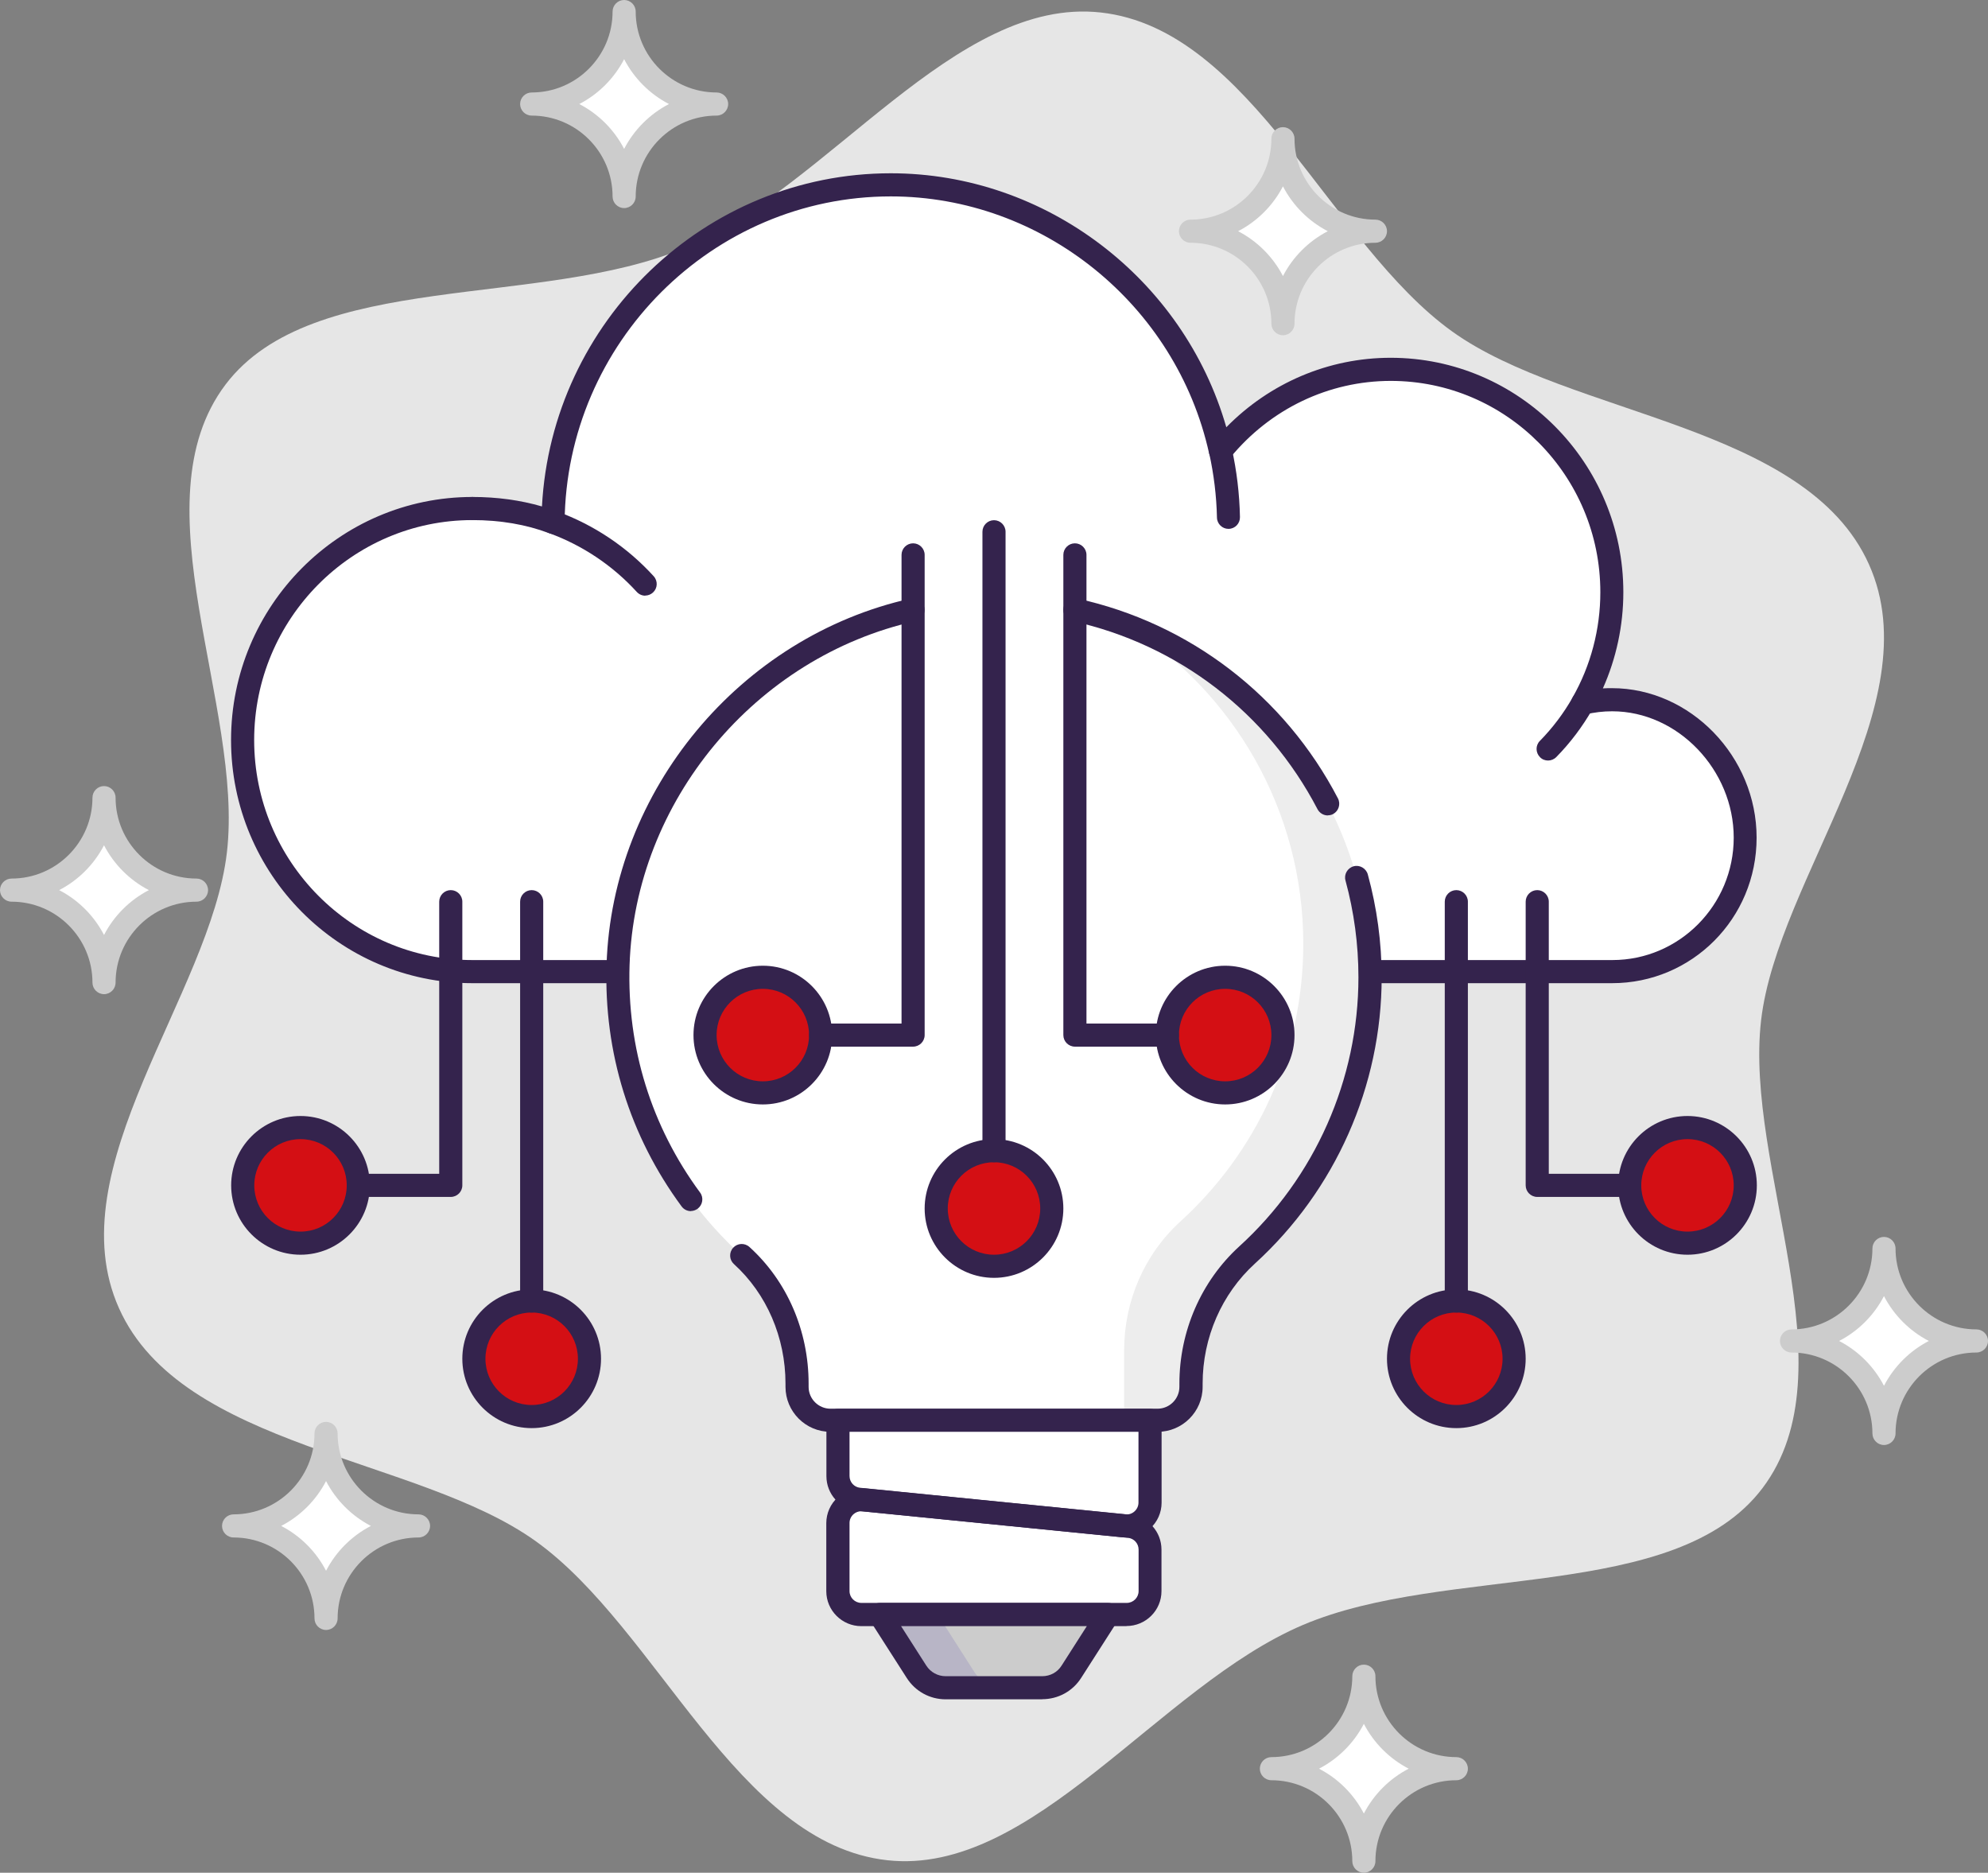 <?xml version="1.0" encoding="UTF-8"?>
<svg id="Ebene_2" data-name="Ebene 2" xmlns="http://www.w3.org/2000/svg" viewBox="0 0 172 162">
  <rect x="0" y="0" width="172" height="162" fill="#808080" stroke="none"/>
  <g id="Layer_1" data-name="Layer 1">
    <g>
      <path d="M152.37,88.25c1.43-12.28,14.78-27.29,9.33-39.43-5.44-12.14-25.83-12.81-36.05-20.14-10.55-7.56-17.41-26.17-30.42-27.6-12.61-1.39-23.48,15.05-35.95,20.35-12.47,5.3-32.25,1.89-39.77,11.84-7.76,10.27,1.6,27.81.12,40.48-1.43,12.28-14.78,27.29-9.33,39.43,5.44,12.14,25.83,12.81,36.05,20.14,10.55,7.56,17.41,26.17,30.42,27.6,12.61,1.39,23.48-15.05,35.95-20.35,12.47-5.3,32.25-1.89,39.77-11.84,7.76-10.27-1.6-27.81-.12-40.48Z" style="fill: #e6e6e6; stroke-width: 0px;"/>
      <path d="M139.48,60.53c-.89,0-1.71.1-2.54.3,1.61-2.83,2.53-6.1,2.53-9.59,0-10.65-8.57-19.28-19.13-19.28-5.94,0-11.16,2.73-14.67,7.01l-.06.04c-2.91-13.17-14.57-23.01-28.52-23.01-16.05,0-29.08,13.05-29.22,29.19l-.03.06c-2.16-.81-4.5-1.26-6.95-1.26-10.98,0-19.88,8.97-19.88,20.03s8.9,20.03,19.88,20.03h98.62c6.35,0,11.5-5.19,11.5-11.59s-5.17-11.93-11.52-11.93Z" style="fill: #fff; stroke-width: 0px;"/>
      <path d="M136.6,61.38c-1.15,1.98-2.49,3.36-2.65,3.4,1.61-2.83,3.24-15.36-5.32-22.54-6.97-5.85-19.26-6.41-22.77-2.13-.17-.86-.26-1.19-.29-1.23-5.2-6.55-13.9-14.4-27.57-14.42-14.31-.02-25.83,6.69-30.07,20.75l-.07-.03c-2.16-.81-12.62.18-18.33,8.96-8.35,12.84.37,29.9,11.35,29.9h96.62c1.84,0,10.64-4.38,8.55-13.97-1.85-8.47-8.78-8.83-9.45-8.7Z" style="fill: #fff; stroke-width: 0px;"/>
      <path d="M53.46,85.05h-12.59c-11.51,0-20.88-9.43-20.88-21.03s9.37-21.03,20.88-21.03c.55,0,1,.45,1,1s-.45,1-1,1c-10.41,0-18.88,8.54-18.88,19.03s8.47,19.03,18.88,19.03h12.59c.55,0,1,.45,1,1s-.45,1-1,1Z" style="fill: #34234d; stroke-width: 0px;"/>
      <path d="M139.5,85.05h-20.96c-.55,0-1-.45-1-1s.45-1,1-1h20.96c5.79,0,10.5-4.75,10.5-10.59s-4.82-10.93-10.52-10.93c-.79,0-1.52.09-2.32.27-.39.09-.79-.06-1.03-.38-.24-.32-.26-.75-.07-1.09,1.57-2.75,2.4-5.9,2.4-9.1,0-10.08-8.13-18.28-18.13-18.28-5.37,0-10.43,2.42-13.9,6.65-.08.09-.17.17-.27.23-.28.16-.65.2-.94.07-.29-.13-.54-.37-.61-.68-2.85-12.88-14.43-22.23-27.54-22.23-15.42,0-28.09,12.65-28.22,28.2,0,.33-.16.63-.43.82-.27.19-.61.23-.92.11-1.99-.75-4.22-1.13-6.63-1.13-.55,0-1-.45-1-1s.45-1,1-1c2.14,0,4.16.28,6.02.82.85-16.01,14.12-28.82,30.18-28.82,13.42,0,25.34,9.13,29.03,21.97,3.77-3.84,8.85-6.01,14.22-6.01,11.1,0,20.13,9.1,20.13,20.28,0,2.88-.61,5.72-1.77,8.32.26-.02.52-.02.78-.02,6.79,0,12.52,5.92,12.52,12.93s-5.61,12.59-12.5,12.59Z" style="fill: #34234d; stroke-width: 0px;"/>
      <path d="M106.29,45.75c-.54,0-.99-.43-1-.98-.04-1.87-.27-3.74-.67-5.55-.12-.54.22-1.07.76-1.19.53-.12,1.07.22,1.19.76.43,1.93.67,3.93.71,5.94.01.55-.42,1.01-.98,1.02h-.02Z" style="fill: #34234d; stroke-width: 0px;"/>
      <path d="M133.94,65.79c-.25,0-.51-.09-.7-.29-.39-.39-.4-1.02-.01-1.41,1.1-1.12,2.05-2.38,2.83-3.75.27-.48.88-.65,1.36-.37.48.27.65.88.37,1.36-.87,1.52-1.92,2.92-3.14,4.16-.2.2-.46.3-.71.3Z" style="fill: #34234d; stroke-width: 0px;"/>
      <path d="M55.83,51.53c-.27,0-.54-.11-.74-.33-2.08-2.28-4.7-4.03-7.58-5.08-.52-.19-.79-.76-.6-1.28.19-.52.76-.78,1.28-.6,3.18,1.15,6.08,3.09,8.37,5.61.37.41.34,1.04-.07,1.41-.19.17-.43.26-.67.26Z" style="fill: #34234d; stroke-width: 0px;"/>
      <path d="M53.48,83.47c.54-16.69,14.07-30.53,30.74-31.42,18.78-1,34.32,13.93,34.32,32.49,0,9.53-4.11,18.08-10.64,24.02-3.12,2.84-4.86,6.9-4.86,11.13v.28c0,1.6-1.29,2.89-2.89,2.89h-28.3c-1.6,0-2.89-1.29-2.89-2.89v-.28c0-4.2-1.68-8.26-4.79-11.08-6.81-6.17-11-15.16-10.68-25.15Z" style="fill: #fff; stroke-width: 0px;"/>
      <path d="M97.55,54.11c9.13,5.76,15.21,15.94,15.21,27.54,0,9.53-4.11,18.08-10.64,24.02-3.12,2.84-4.86,6.9-4.86,11.13v6.07h2.89c1.6,0,2.89-1.29,2.89-2.89v-.28c0-4.22,1.73-8.28,4.86-11.13,6.53-5.94,10.64-14.49,10.64-24.02,0-13.9-8.72-25.77-20.99-30.43Z" style="fill: #ededed; stroke-width: 0px;"/>
      <path d="M59.78,104.77c-.31,0-.61-.14-.81-.41-4.49-6.09-6.74-13.33-6.49-20.93.48-15.05,11.55-28.36,26.3-31.65.54-.11,1.07.22,1.19.76.12.54-.22,1.07-.76,1.19-13.88,3.09-24.28,15.61-24.74,29.76-.23,7.14,1.88,13.95,6.1,19.67.33.44.23,1.07-.21,1.4-.18.13-.39.2-.59.2Z" style="fill: #34234d; stroke-width: 0px;"/>
      <path d="M100.15,123.86h-28.3c-2.15,0-3.89-1.75-3.89-3.89v-.28c0-4-1.63-7.77-4.46-10.34-.41-.37-.44-1-.07-1.41.37-.41,1-.44,1.41-.07,3.26,2.95,5.12,7.25,5.12,11.82v.28c0,1.04.85,1.89,1.89,1.89h28.3c1.04,0,1.89-.85,1.89-1.89v-.28c0-4.54,1.89-8.87,5.18-11.87,6.55-5.96,10.31-14.45,10.31-23.28,0-2.84-.38-5.66-1.12-8.37-.15-.53.17-1.08.7-1.23.52-.15,1.08.17,1.23.7.79,2.89,1.2,5.88,1.2,8.9,0,9.39-4,18.42-10.96,24.76-2.88,2.62-4.53,6.41-4.53,10.39v.28c0,2.15-1.75,3.89-3.89,3.89Z" style="fill: #34234d; stroke-width: 0px;"/>
      <path d="M114.88,70.54c-.36,0-.71-.2-.89-.54-4.34-8.33-12.07-14.26-21.21-16.27-.54-.12-.88-.65-.76-1.19.12-.54.65-.88,1.19-.76,9.72,2.13,17.94,8.43,22.55,17.29.25.49.06,1.09-.42,1.35-.15.08-.31.11-.46.11Z" style="fill: #34234d; stroke-width: 0px;"/>
      <circle cx="86" cy="104.54" r="5" style="fill: #d40f14; stroke-width: 0px;"/>
      <path d="M86,110.54c-3.31,0-6-2.69-6-6s2.69-6,6-6,6,2.69,6,6-2.69,6-6,6ZM86,100.54c-2.21,0-4,1.79-4,4s1.79,4,4,4,4-1.79,4-4-1.79-4-4-4Z" style="fill: #34234d; stroke-width: 0px;"/>
      <path d="M86,100.54c-.55,0-1-.45-1-1v-53.54c0-.55.45-1,1-1s1,.45,1,1v53.54c0,.55-.45,1-1,1Z" style="fill: #34234d; stroke-width: 0px;"/>
      <circle cx="106" cy="89.54" r="5" style="fill: #d40f14; stroke-width: 0px;"/>
      <path d="M106,95.54c-3.31,0-6-2.69-6-6s2.69-6,6-6,6,2.69,6,6-2.69,6-6,6ZM106,85.54c-2.21,0-4,1.79-4,4s1.79,4,4,4,4-1.79,4-4-1.79-4-4-4Z" style="fill: #34234d; stroke-width: 0px;"/>
      <path d="M101,90.54h-8c-.55,0-1-.45-1-1v-41.54c0-.55.45-1,1-1s1,.45,1,1v40.54h7c.55,0,1,.45,1,1s-.45,1-1,1Z" style="fill: #34234d; stroke-width: 0px;"/>
      <circle cx="126" cy="117.54" r="5" style="fill: #d40f14; stroke-width: 0px;"/>
      <path d="M126,123.54c-3.31,0-6-2.69-6-6s2.69-6,6-6,6,2.69,6,6-2.69,6-6,6ZM126,113.54c-2.21,0-4,1.79-4,4s1.79,4,4,4,4-1.79,4-4-1.79-4-4-4Z" style="fill: #34234d; stroke-width: 0px;"/>
      <path d="M126,113.54c-.55,0-1-.45-1-1v-34.54c0-.55.45-1,1-1s1,.45,1,1v34.54c0,.55-.45,1-1,1Z" style="fill: #34234d; stroke-width: 0px;"/>
      <circle cx="146" cy="102.54" r="5" style="fill: #d40f14; stroke-width: 0px;"/>
      <path d="M146,108.54c-3.31,0-6-2.69-6-6s2.69-6,6-6,6,2.69,6,6-2.69,6-6,6ZM146,98.54c-2.21,0-4,1.79-4,4s1.79,4,4,4,4-1.79,4-4-1.79-4-4-4Z" style="fill: #34234d; stroke-width: 0px;"/>
      <path d="M141,103.54h-8c-.55,0-1-.45-1-1v-24.54c0-.55.45-1,1-1s1,.45,1,1v23.54h7c.55,0,1,.45,1,1s-.45,1-1,1Z" style="fill: #34234d; stroke-width: 0px;"/>
      <circle cx="46" cy="117.54" r="5" style="fill: #d40f14; stroke-width: 0px;"/>
      <path d="M46,123.54c-3.31,0-6-2.69-6-6s2.69-6,6-6,6,2.69,6,6-2.69,6-6,6ZM46,113.54c-2.21,0-4,1.79-4,4s1.79,4,4,4,4-1.79,4-4-1.79-4-4-4Z" style="fill: #34234d; stroke-width: 0px;"/>
      <path d="M46,113.54c-.55,0-1-.45-1-1v-34.54c0-.55.45-1,1-1s1,.45,1,1v34.54c0,.55-.45,1-1,1Z" style="fill: #34234d; stroke-width: 0px;"/>
      <circle cx="26" cy="102.54" r="5" style="fill: #d40f14; stroke-width: 0px;"/>
      <path d="M26,108.54c-3.31,0-6-2.69-6-6s2.69-6,6-6,6,2.69,6,6-2.69,6-6,6ZM26,98.54c-2.21,0-4,1.79-4,4s1.79,4,4,4,4-1.79,4-4-1.79-4-4-4Z" style="fill: #34234d; stroke-width: 0px;"/>
      <path d="M39,103.54h-8c-.55,0-1-.45-1-1s.45-1,1-1h7v-23.54c0-.55.45-1,1-1s1,.45,1,1v24.54c0,.55-.45,1-1,1Z" style="fill: #34234d; stroke-width: 0px;"/>
      <circle cx="66" cy="89.54" r="5" style="fill: #d40f14; stroke-width: 0px;"/>
      <path d="M66,95.54c-3.31,0-6-2.69-6-6s2.69-6,6-6,6,2.69,6,6-2.69,6-6,6ZM66,85.54c-2.21,0-4,1.79-4,4s1.79,4,4,4,4-1.79,4-4-1.79-4-4-4Z" style="fill: #34234d; stroke-width: 0px;"/>
      <path d="M79,90.54h-8c-.55,0-1-.45-1-1s.45-1,1-1h7v-40.54c0-.55.45-1,1-1s1,.45,1,1v41.54c0,.55-.45,1-1,1Z" style="fill: #34234d; stroke-width: 0px;"/>
      <path d="M97.27,131.99l-22.95-2.3c-1.04-.1-1.82-.97-1.82-2.01v-4.82h27v7.12c0,1.2-1.03,2.13-2.23,2.01Z" style="fill: #fff; stroke-width: 0px;"/>
      <path d="M97.47,139.67h-22.95c-1.12,0-2.03-.91-2.03-2.02v-5.89c0-1.2,1.03-2.13,2.23-2.01l22.95,2.29c1.04.1,1.82.97,1.82,2.02v3.59c0,1.12-.91,2.02-2.03,2.02Z" style="fill: #fff; stroke-width: 0px;"/>
      <path d="M97.27,131.99l-15.95-1.7c-1.04-.1-1.82-.97-1.82-2.01v-5.42h20v7.12c0,1.2-1.03,2.13-2.23,2.01Z" style="fill: #fff; stroke-width: 0px;"/>
      <path d="M97.47,139.67h-15.95c-1.12,0-2.03-.91-2.03-2.02v-5.29c0-1.2,1.03-2.13,2.23-2.01l15.95,1.7c1.04.1,1.82.97,1.82,2.02v3.59c0,1.12-.91,2.02-2.03,2.02Z" style="fill: #fff; stroke-width: 0px;"/>
      <path d="M97.47,133c-.1,0-.2,0-.3-.01h0l-22.95-2.29c-1.55-.16-2.72-1.45-2.72-3.01v-4.82c0-.55.45-1,1-1h27c.55,0,1,.45,1,1v7.12c0,.85-.36,1.67-1,2.24-.56.5-1.29.78-2.03.78ZM97.37,131c.29.03.57-.06.79-.26.22-.2.34-.47.34-.76v-6.12h-25v3.82c0,.53.4.97.92,1.02l22.95,2.29Z" style="fill: #34234d; stroke-width: 0px;"/>
      <path d="M97.47,140.67h-22.95c-1.67,0-3.03-1.36-3.03-3.02v-5.89c0-.85.36-1.67,1-2.24.63-.57,1.48-.85,2.33-.77l22.95,2.29c1.55.16,2.72,1.45,2.72,3.01v3.59c0,1.67-1.36,3.02-3.03,3.02ZM74.52,130.73c-.25,0-.49.09-.68.26-.22.2-.34.47-.34.76v5.89c0,.56.46,1.02,1.03,1.02h22.95c.57,0,1.03-.46,1.03-1.02v-3.59c0-.53-.4-.97-.92-1.02l-22.95-2.29s-.07,0-.11,0Z" style="fill: #34234d; stroke-width: 0px;"/>
      <path d="M90.17,146h-8.35c-1.02,0-1.98-.52-2.53-1.38l-3.16-4.95h19.73l-3.16,4.95c-.55.86-1.5,1.38-2.53,1.38Z" style="fill: #b8b5c6; stroke-width: 0px;"/>
      <path d="M90.17,146h-3.35c-1.02,0-1.98-.52-2.53-1.38l-3.16-4.95h14.73l-3.16,4.95c-.55.86-1.5,1.38-2.53,1.38Z" style="fill: #ccc; stroke-width: 0px;"/>
      <path d="M90.17,147h-8.35c-1.37,0-2.63-.69-3.37-1.85l-3.17-4.95c-.2-.31-.21-.7-.03-1.02.18-.32.51-.52.88-.52h19.73c.37,0,.7.2.88.52.18.32.16.71-.03,1.02l-3.17,4.95c-.74,1.16-2,1.84-3.37,1.84ZM77.96,140.67l2.18,3.41c.37.58,1,.92,1.68.92h8.35c.69,0,1.32-.34,1.68-.92l2.18-3.41h-16.08Z" style="fill: #34234d; stroke-width: 0px;"/>
      <path d="M155,116c4.42,0,8,3.58,8,8,0-4.42,3.58-8,8-8-4.42,0-8-3.58-8-8,0,4.42-3.58,8-8,8Z" style="fill: #fff; stroke-width: 0px;"/>
      <path d="M163,125c-.55,0-1-.45-1-1,0-3.86-3.14-7-7-7-.55,0-1-.45-1-1s.45-1,1-1c3.86,0,7-3.14,7-7,0-.55.45-1,1-1s1,.45,1,1c0,3.86,3.14,7,7,7,.55,0,1,.45,1,1s-.45,1-1,1c-3.86,0-7,3.14-7,7,0,.55-.45,1-1,1ZM159.12,116c1.66.86,3.02,2.22,3.88,3.88.86-1.66,2.22-3.02,3.88-3.88-1.66-.86-3.02-2.22-3.88-3.88-.86,1.66-2.22,3.02-3.88,3.88Z" style="fill: #ccc; stroke-width: 0px;"/>
      <path d="M110,153c4.42,0,8,3.58,8,8,0-4.42,3.58-8,8-8-4.42,0-8-3.58-8-8,0,4.42-3.58,8-8,8Z" style="fill: #fff; stroke-width: 0px;"/>
      <path d="M118,162c-.55,0-1-.45-1-1,0-3.86-3.14-7-7-7-.55,0-1-.45-1-1s.45-1,1-1c3.86,0,7-3.14,7-7,0-.55.45-1,1-1s1,.45,1,1c0,3.86,3.14,7,7,7,.55,0,1,.45,1,1s-.45,1-1,1c-3.86,0-7,3.14-7,7,0,.55-.45,1-1,1ZM114.12,153c1.66.86,3.02,2.22,3.88,3.88.86-1.66,2.22-3.02,3.88-3.88-1.66-.86-3.02-2.22-3.88-3.88-.86,1.66-2.22,3.02-3.88,3.88Z" style="fill: #ccc; stroke-width: 0px;"/>
      <path d="M103,20c4.42,0,8,3.58,8,8,0-4.42,3.58-8,8-8-4.42,0-8-3.58-8-8,0,4.42-3.58,8-8,8Z" style="fill: #fff; stroke-width: 0px;"/>
      <path d="M111,29c-.55,0-1-.45-1-1,0-3.86-3.14-7-7-7-.55,0-1-.45-1-1s.45-1,1-1c3.86,0,7-3.14,7-7,0-.55.45-1,1-1s1,.45,1,1c0,3.86,3.14,7,7,7,.55,0,1,.45,1,1s-.45,1-1,1c-3.86,0-7,3.14-7,7,0,.55-.45,1-1,1ZM107.12,20c1.66.86,3.02,2.22,3.88,3.88.86-1.66,2.22-3.02,3.88-3.88-1.66-.86-3.02-2.22-3.88-3.88-.86,1.66-2.22,3.02-3.88,3.88Z" style="fill: #ccc; stroke-width: 0px;"/>
      <path d="M46,9c4.42,0,8,3.58,8,8,0-4.42,3.58-8,8-8-4.42,0-8-3.58-8-8,0,4.42-3.58,8-8,8Z" style="fill: #fff; stroke-width: 0px;"/>
      <path d="M54,18c-.55,0-1-.45-1-1,0-3.86-3.14-7-7-7-.55,0-1-.45-1-1s.45-1,1-1c3.86,0,7-3.14,7-7,0-.55.45-1,1-1s1,.45,1,1c0,3.86,3.14,7,7,7,.55,0,1,.45,1,1s-.45,1-1,1c-3.86,0-7,3.14-7,7,0,.55-.45,1-1,1ZM50.12,9c1.66.86,3.02,2.22,3.88,3.88.86-1.66,2.22-3.02,3.88-3.88-1.66-.86-3.02-2.22-3.88-3.88-.86,1.66-2.22,3.02-3.88,3.88Z" style="fill: #ccc; stroke-width: 0px;"/>
      <path d="M1,77c4.42,0,8,3.58,8,8,0-4.42,3.58-8,8-8-4.42,0-8-3.58-8-8,0,4.42-3.58,8-8,8Z" style="fill: #fff; stroke-width: 0px;"/>
      <path d="M9,86c-.55,0-1-.45-1-1,0-3.86-3.14-7-7-7-.55,0-1-.45-1-1s.45-1,1-1c3.86,0,7-3.14,7-7,0-.55.45-1,1-1s1,.45,1,1c0,3.86,3.14,7,7,7,.55,0,1,.45,1,1s-.45,1-1,1c-3.86,0-7,3.14-7,7,0,.55-.45,1-1,1ZM5.12,77c1.66.86,3.02,2.22,3.88,3.88.86-1.66,2.22-3.02,3.88-3.88-1.66-.86-3.02-2.22-3.88-3.88-.86,1.66-2.22,3.02-3.88,3.88Z" style="fill: #ccc; stroke-width: 0px;"/>
      <path d="M20.21,132c4.42,0,8,3.58,8,8,0-4.42,3.58-8,8-8-4.42,0-8-3.58-8-8,0,4.42-3.58,8-8,8Z" style="fill: #fff; stroke-width: 0px;"/>
      <path d="M28.21,141c-.55,0-1-.45-1-1,0-3.86-3.14-7-7-7-.55,0-1-.45-1-1s.45-1,1-1c3.86,0,7-3.14,7-7,0-.55.45-1,1-1s1,.45,1,1c0,3.86,3.14,7,7,7,.55,0,1,.45,1,1s-.45,1-1,1c-3.86,0-7,3.14-7,7,0,.55-.45,1-1,1ZM24.33,132c1.66.86,3.02,2.22,3.88,3.88.86-1.66,2.22-3.02,3.88-3.88-1.66-.86-3.02-2.22-3.88-3.88-.86,1.66-2.22,3.02-3.88,3.88Z" style="fill: #ccc; stroke-width: 0px;"/>
    </g>
  </g>
</svg>